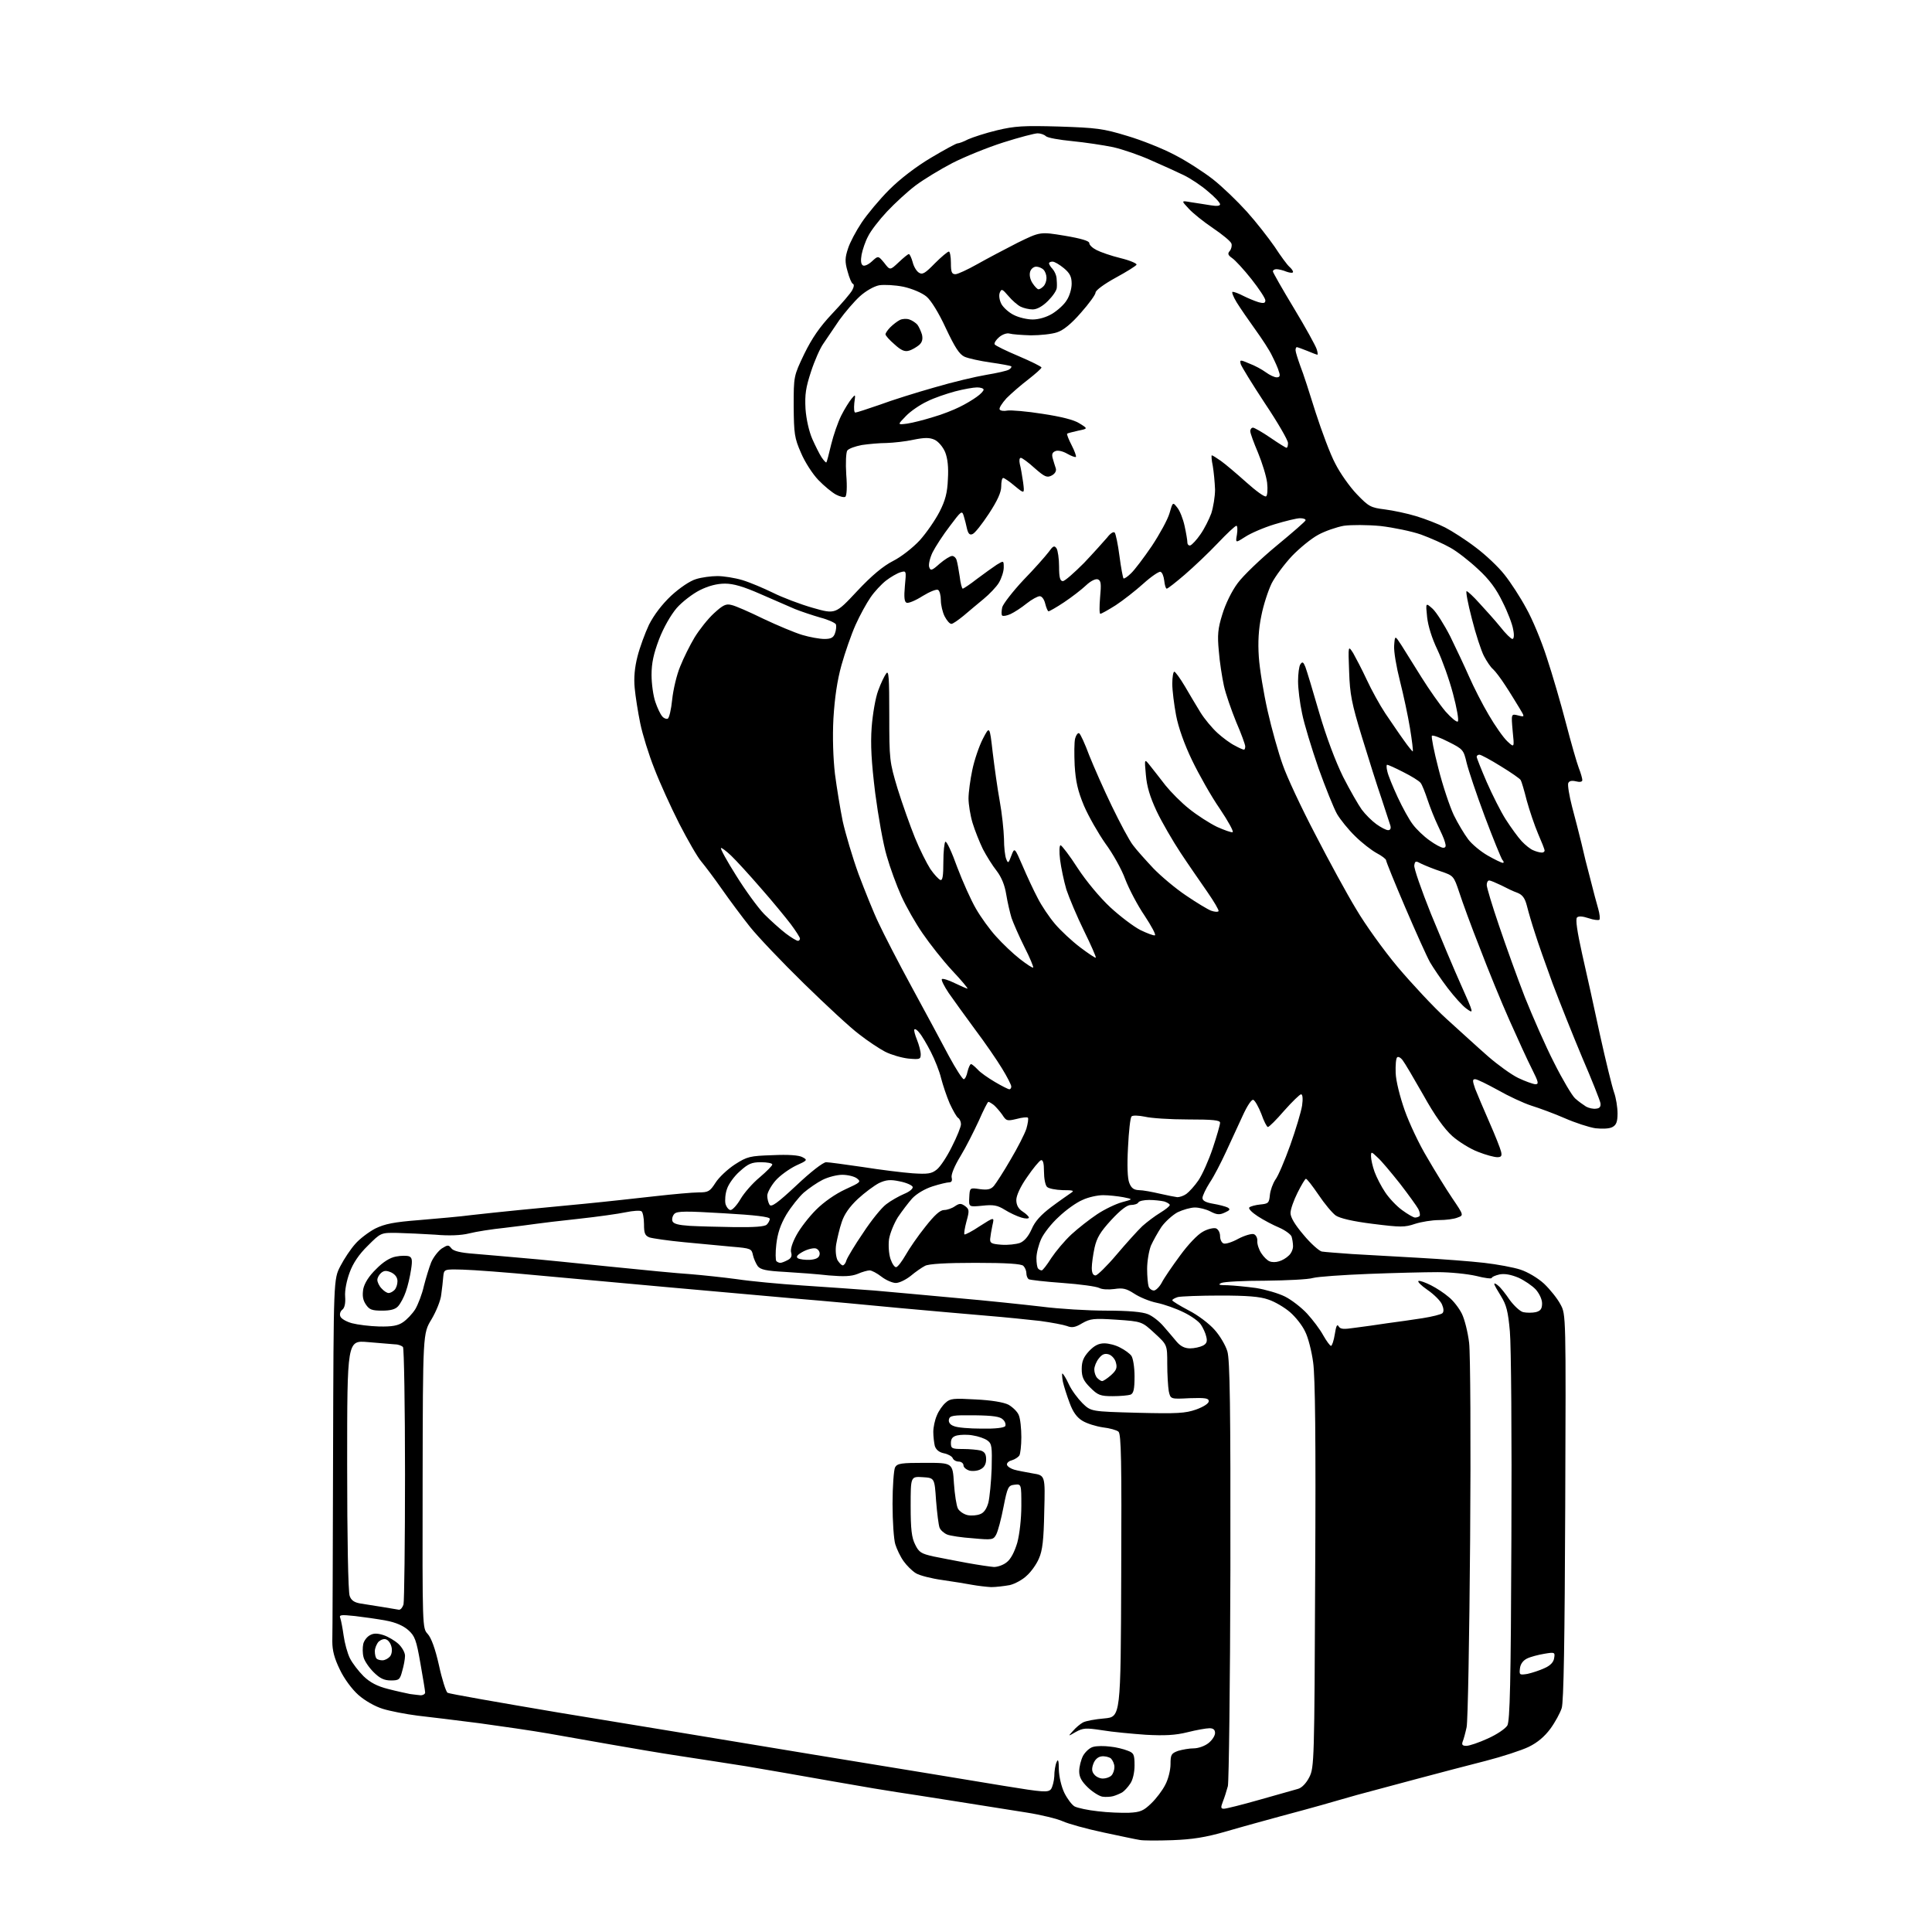 <?xml version="1.0" encoding="UTF-8" standalone="no"?>
<svg 
  version="1.1" 
  xmlns="http://www.w3.org/2000/svg" 
  xmlns:xlink="http://www.w3.org/1999/xlink" 
  xmlns:svg="http://www.w3.org/2000/svg"
  xmlns:rdf="http://www.w3.org/1999/02/22-rdf-syntax-ns#"
  xmlns:cc="http://creativecommons.org/ns#"
  xmlns:dc="http://purl.org/dc/elements/1.1/"
  viewBox="0 0 768 768"
  width="768"
  height="768"
>
<style>svg {background-color: white; }</style>"
<path stroke="none" fill="black" fill-rule="evenodd" d="M466.0,731.5C460.2,731.7 454.4,731.7 453.0,731.4C451.6,731.2 445.1,729.8 438.5,728.4C431.9,727.0 424.7,725.0 422.5,724.0C420.3,723.0 413.8,721.4 408.0,720.5C402.2,719.6 389.2,717.5 379.0,715.9C368.8,714.3 358.7,712.7 356.5,712.4C354.3,712.1 342.8,710.2 331.0,708.1C319.2,706.0 303.6,703.3 296.5,702.1C289.4,701.0 277.4,699.1 270.0,698.0C262.6,696.9 250.4,694.8 243.0,693.5C235.6,692.2 224.3,690.2 218.0,689.1C211.7,688.0 199.3,686.2 190.5,685.0C181.7,683.9 170.7,682.5 166.0,682.0C161.3,681.4 155.1,680.2 152.2,679.3C149.2,678.4 145.1,676.1 142.5,673.8C139.9,671.5 136.8,667.3 135.1,663.7C132.9,659.2 132.1,656.1 132.1,652.5C132.2,649.8 132.3,616.2 132.4,578.0C132.6,508.5 132.6,508.5 135.3,503.3C136.8,500.4 139.4,496.5 141.2,494.5C142.9,492.5 146.5,489.8 149.1,488.4C153.0,486.5 156.5,485.8 166.7,485.0C173.7,484.4 183.1,483.6 187.5,483.0C191.9,482.5 200.4,481.6 206.5,481.0C212.6,480.4 224.2,479.3 232.5,478.5C240.8,477.7 253.3,476.3 260.5,475.5C267.6,474.7 275.4,474.0 277.7,474.0C281.6,474.0 282.2,473.6 284.4,470.2C285.7,468.1 289.2,464.8 292.1,462.9C297.1,459.7 298.1,459.5 307.1,459.2C313.3,458.9 317.6,459.2 319.0,460.0C321.1,461.1 321.0,461.3 316.3,463.4C313.7,464.7 310.0,467.3 308.2,469.4C306.5,471.4 305.0,474.1 305.0,475.3C305.0,476.5 305.4,478.1 305.9,478.9C306.6,480.0 309.0,478.3 316.6,471.2C322.2,465.9 327.2,462.0 328.4,462.0C329.5,462.0 336.0,462.9 342.9,463.9C349.8,465.0 358.7,466.1 362.7,466.4C368.8,466.8 370.3,466.6 372.4,464.9C373.8,463.8 376.5,459.7 378.4,455.8C380.4,451.9 382.0,447.9 382.0,446.9C382.0,445.9 381.5,444.8 380.9,444.4C380.3,444.1 378.8,441.4 377.5,438.6C376.3,435.8 374.8,431.3 374.1,428.6C373.5,426.0 371.6,421.2 370.0,418.1C368.4,415.0 366.4,411.6 365.5,410.6C364.7,409.5 363.8,408.9 363.5,409.2C363.2,409.5 363.7,411.3 364.5,413.3C365.3,415.3 366.0,417.9 366.0,419.1C366.0,421.1 365.6,421.2 361.1,420.8C358.4,420.5 354.3,419.3 351.9,418.1C349.6,416.9 344.9,413.8 341.6,411.2C338.2,408.7 328.4,399.6 319.6,391.0C310.9,382.5 301.2,372.3 298.1,368.4C295.0,364.5 290.0,357.8 287.0,353.5C284.0,349.2 280.3,344.3 278.8,342.5C277.3,340.8 273.4,334.0 270.0,327.4C266.7,320.9 262.2,311.0 260.1,305.5C257.9,300.0 255.4,291.9 254.5,287.5C253.6,283.1 252.6,276.8 252.3,273.5C251.9,269.5 252.3,265.3 253.4,261.0C254.3,257.4 256.4,251.7 258.0,248.3C260.0,244.4 263.1,240.3 266.8,236.8C270.3,233.6 274.3,230.9 276.7,230.2C278.9,229.5 282.7,229.0 285.2,229.0C287.6,229.0 292.1,229.7 295.1,230.6C298.1,231.5 303.5,233.8 307.2,235.6C311.0,237.5 318.1,240.2 323.0,241.6C332.1,244.2 332.1,244.2 340.7,235.0C346.6,228.7 351.1,225.0 355.0,223.0C358.2,221.4 362.8,217.8 365.6,214.8C368.3,211.8 371.8,206.7 373.5,203.4C375.8,198.9 376.6,195.8 376.8,190.5C377.1,185.7 376.7,182.2 375.7,179.7C374.8,177.6 373.0,175.5 371.5,174.8C369.5,173.9 367.6,173.9 363.1,174.8C360.0,175.5 355.2,176.0 352.4,176.1C349.7,176.1 345.3,176.5 342.6,176.9C340.0,177.4 337.4,178.3 336.8,179.1C336.3,179.9 336.1,184.1 336.4,188.7C336.8,193.6 336.6,197.1 336.0,197.5C335.5,197.8 333.8,197.4 332.3,196.6C330.8,195.8 327.6,193.2 325.3,190.8C323.0,188.4 319.9,183.6 318.4,180.0C315.8,174.1 315.6,172.4 315.5,161.5C315.5,149.5 315.5,149.5 319.7,140.7C322.8,134.4 325.8,130.0 330.8,124.7C334.6,120.7 338.2,116.5 338.8,115.3C339.5,114.0 339.6,113.0 339.0,112.8C338.5,112.6 337.6,110.4 336.9,107.8C335.8,104.0 335.9,102.4 337.1,98.8C337.8,96.5 340.3,91.8 342.5,88.5C344.7,85.2 349.6,79.3 353.5,75.4C357.8,71.1 364.2,66.2 370.1,62.7C375.3,59.6 380.1,57.0 380.6,57.0C381.2,57.0 383.1,56.3 384.8,55.4C386.6,54.6 391.7,52.9 396.3,51.8C403.4,50.1 406.8,49.9 421.0,50.3C435.9,50.8 438.5,51.1 448.0,54.0C453.8,55.7 462.3,59.1 467.0,61.6C471.7,64.0 478.5,68.4 482.2,71.3C485.9,74.2 491.9,80.0 495.6,84.1C499.3,88.2 504.2,94.5 506.7,98.1C509.1,101.8 511.7,105.3 512.5,106.0C513.3,106.7 514.0,107.6 514.0,108.1C514.0,108.6 512.8,108.5 511.4,108.0C510.0,107.4 508.2,107.0 507.4,107.0C506.6,107.0 506.0,107.4 506.0,107.9C506.0,108.3 509.8,115.0 514.4,122.6C519.0,130.2 523.0,137.5 523.4,138.8C523.8,140.0 523.9,141.0 523.7,141.0C523.4,141.0 521.6,140.3 519.7,139.5C517.7,138.7 515.8,138.0 515.5,138.0C515.2,138.0 515.0,138.6 515.0,139.2C515.0,139.9 515.9,142.7 516.9,145.5C518.0,148.2 520.7,156.6 523.0,164.0C525.4,171.4 528.8,180.6 530.8,184.3C532.7,188.1 536.6,193.6 539.4,196.5C544.1,201.4 544.9,201.8 550.5,202.5C553.7,202.9 559.4,204.1 563.0,205.2C566.6,206.3 571.8,208.3 574.5,209.7C577.2,211.1 582.7,214.6 586.6,217.6C590.5,220.5 595.7,225.4 598.1,228.5C600.5,231.5 604.4,237.5 606.7,241.8C609.1,246.0 612.8,254.9 614.9,261.5C617.1,268.1 620.5,279.8 622.5,287.5C624.5,295.2 626.8,303.2 627.6,305.3C628.4,307.3 629.0,309.5 629.0,310.1C629.0,310.8 628.0,311.0 626.5,310.6C624.8,310.2 623.8,310.4 623.4,311.3C623.1,312.1 623.8,316.3 624.9,320.6C626.1,325.0 627.7,331.4 628.6,335.0C629.4,338.6 631.0,345.1 632.2,349.5C633.3,353.9 634.7,359.2 635.3,361.2C635.9,363.3 636.1,365.2 635.8,365.6C635.4,365.9 633.5,365.7 631.5,365.0C629.1,364.2 627.5,364.1 626.9,364.7C626.2,365.4 627.0,370.5 628.9,379.1C630.6,386.5 633.8,401.0 636.0,411.3C638.3,421.7 640.8,431.9 641.6,434.2C642.4,436.4 643.0,440.2 643.0,442.6C643.0,445.9 642.5,447.2 641.0,448.0C639.8,448.7 637.0,448.8 634.2,448.5C631.6,448.1 626.1,446.3 622.0,444.5C617.9,442.7 611.9,440.5 608.7,439.5C605.6,438.5 599.6,435.7 595.4,433.3C591.2,431.0 587.2,429.0 586.4,429.0C585.3,429.0 585.3,429.6 586.4,432.8C587.2,434.8 589.7,440.8 592.0,446.0C594.3,451.2 596.4,456.5 596.7,457.8C597.1,459.5 596.8,460.0 595.2,460.0C594.0,460.0 590.6,459.1 587.6,457.9C584.6,456.8 579.9,453.9 577.3,451.6C574.1,448.7 570.3,443.4 565.8,435.3C562.1,428.8 558.4,422.5 557.6,421.5C556.8,420.4 555.8,419.9 555.4,420.3C554.9,420.7 554.7,423.5 554.8,426.5C554.9,429.7 556.5,436.0 558.4,441.4C560.2,446.5 564.2,455.0 567.3,460.1C570.3,465.3 574.8,472.6 577.3,476.3C581.9,483.1 581.9,483.1 579.4,484.0C578.0,484.6 574.7,485.0 572.0,485.0C569.3,485.0 565.0,485.7 562.5,486.5C558.4,487.9 556.8,487.9 545.7,486.5C537.6,485.5 532.7,484.3 531.0,483.2C529.6,482.2 526.5,478.5 524.1,474.9C521.7,471.4 519.5,468.5 519.1,468.6C518.8,468.6 517.3,471.1 515.8,474.1C514.3,477.1 513.0,480.7 513.0,482.2C513.0,483.9 514.7,486.8 518.2,490.9C521.0,494.3 524.3,497.2 525.4,497.5C526.6,497.7 532.0,498.1 537.5,498.5C543.0,498.8 554.9,499.5 564.0,500.0C573.1,500.5 584.8,501.4 590.0,502.0C595.2,502.6 601.7,503.8 604.4,504.7C607.2,505.6 611.3,508.0 613.8,510.3C616.2,512.6 619.1,516.2 620.3,518.5C622.5,522.5 622.5,522.5 622.2,599.0C622.0,651.8 621.6,676.6 620.8,679.0C620.2,680.9 618.2,684.6 616.3,687.2C614.0,690.3 611.2,692.7 607.7,694.4C604.8,695.8 597.1,698.3 590.5,700.0C583.9,701.7 571.5,704.9 563.0,707.2C554.5,709.5 543.9,712.3 539.5,713.5C535.1,714.8 528.8,716.5 525.5,717.5C522.2,718.4 514.8,720.5 509.0,722.0C503.2,723.6 493.6,726.2 487.5,728.0C479.2,730.4 474.0,731.2 466.0,731.5zM448.8,720.6C453.3,720.4 454.6,719.8 457.6,716.9C459.6,715.0 462.1,711.7 463.2,709.5C464.4,707.3 465.3,703.6 465.3,701.3C465.3,697.5 465.6,697.0 468.3,696.0C470.0,695.5 472.7,695.0 474.5,695.0C476.3,695.0 478.9,694.1 480.4,692.9C481.8,691.8 483.0,690.0 483.0,688.9C483.0,687.6 482.3,687.0 480.8,687.0C479.5,687.0 475.6,687.7 472.0,688.6C467.2,689.8 462.9,690.0 455.5,689.6C450.0,689.2 442.2,688.5 438.1,687.8C431.6,686.8 430.5,686.9 427.6,688.5C424.5,690.3 424.5,690.3 426.5,688.1C427.6,686.8 429.4,685.3 430.5,684.7C431.6,684.1 435.4,683.4 439.0,683.1C445.5,682.5 445.5,682.5 445.7,626.3C445.9,580.9 445.7,570.0 444.6,569.1C443.9,568.5 441.1,567.7 438.4,567.4C435.7,567.0 432.1,565.9 430.3,564.8C428.1,563.5 426.5,561.3 425.2,557.7C424.1,554.8 422.9,551.0 422.5,549.2C422.2,547.5 422.1,546.0 422.3,546.0C422.6,546.0 423.8,547.9 424.9,550.3C426.0,552.7 428.5,556.0 430.3,557.8C433.7,561.1 433.7,561.1 452.1,561.6C468.1,562.0 471.2,561.8 475.5,560.3C478.5,559.2 480.5,557.9 480.5,557.0C480.5,555.8 479.1,555.6 472.9,555.8C465.3,556.2 465.3,556.2 464.6,553.0C464.3,551.2 464.0,546.3 464.0,542.2C464.0,534.6 464.0,534.6 459.0,530.0C453.9,525.3 453.9,525.3 443.8,524.6C434.7,524.0 433.4,524.2 430.2,526.0C427.4,527.7 426.1,527.9 424.1,527.1C422.7,526.6 417.9,525.7 413.5,525.1C409.1,524.6 399.4,523.6 392.0,523.0C384.6,522.4 369.3,521.0 358.0,520.0C346.7,518.9 327.4,517.1 315.0,516.1C302.6,515.0 279.9,513.0 264.5,511.6C249.1,510.2 226.4,508.1 214.0,507.0C201.6,505.8 188.1,504.8 184.0,504.7C176.5,504.5 176.5,504.5 176.2,507.5C176.1,509.1 175.7,512.4 175.4,514.6C175.2,516.9 173.4,521.3 171.5,524.5C168.1,530.1 168.1,530.1 168.0,588.7C167.9,647.2 167.9,647.2 170.0,649.5C171.4,651.0 173.0,655.3 174.5,662.0C175.7,667.6 177.3,672.5 177.9,672.9C178.5,673.3 198.5,676.8 222.2,680.8C246.0,684.7 291.6,692.2 323.5,697.5C355.4,702.7 389.4,708.3 399.0,709.9C414.9,712.5 416.6,712.6 417.8,711.2C418.4,710.3 419.0,708.0 419.1,706.1C419.1,704.1 419.5,701.6 420.0,700.5C420.6,699.0 420.9,699.8 420.9,703.4C421.0,706.3 421.9,710.2 423.1,712.7C424.3,715.1 426.1,717.5 427.2,718.1C428.4,718.7 432.5,719.6 436.4,720.0C440.3,720.5 445.9,720.7 448.8,720.6zM486.5,719.0C487.4,719.0 493.8,717.4 500.8,715.4C507.8,713.4 514.6,711.5 516.0,711.1C517.5,710.7 519.3,708.8 520.5,706.4C522.4,702.6 522.5,700.2 522.8,626.1C523.1,572.0 522.8,547.3 522.0,541.6C521.4,537.1 520.0,531.6 518.8,529.3C517.7,526.9 515.0,523.5 512.8,521.6C510.6,519.7 506.7,517.4 504.2,516.6C500.9,515.4 495.7,515.0 485.1,515.0C477.1,515.0 469.5,515.3 468.2,515.6C467.0,516.0 466.0,516.5 466.0,516.9C466.0,517.2 468.9,519.0 472.5,520.9C476.1,522.7 480.7,526.2 482.8,528.6C484.9,530.9 487.2,534.8 487.9,537.2C488.9,540.5 489.2,559.3 489.1,624.0C489.0,669.4 488.5,708.1 488.1,710.0C487.6,711.9 486.7,714.7 486.1,716.2C485.2,718.5 485.3,719.0 486.5,719.0zM442.5,714.0C441.4,714.3 439.5,714.4 438.2,714.2C437.0,714.0 434.4,712.4 432.5,710.6C429.9,708.1 429.0,706.4 429.0,704.1C429.0,702.3 429.7,699.6 430.5,698.0C431.4,696.4 433.2,694.7 434.6,694.4C436.0,694.0 439.0,694.0 441.3,694.3C443.6,694.5 446.7,695.3 448.2,695.9C450.7,696.8 451.0,697.4 451.0,701.8C451.0,704.6 450.3,707.6 449.3,709.0C448.4,710.4 446.9,712.0 446.1,712.5C445.2,713.0 443.6,713.7 442.5,714.0zM438.4,707.0C439.6,707.0 441.1,706.5 441.8,705.8C442.5,705.1 443.0,703.6 443.0,702.4C443.0,701.2 442.3,699.7 441.6,699.0C440.8,698.4 439.1,698.0 437.8,698.2C436.4,698.4 435.2,699.5 434.6,701.2C433.9,703.1 434.0,704.3 435.0,705.4C435.7,706.3 437.2,707.0 438.4,707.0zM582.9,694.0C584.1,694.0 587.9,692.7 591.4,691.1C595.0,689.5 598.4,687.2 599.2,685.9C600.2,684.0 600.6,669.4 600.8,611.3C601.0,571.5 600.7,534.6 600.2,529.3C599.5,521.3 598.8,518.7 596.7,515.3C595.2,512.9 594.0,510.8 594.0,510.4C594.0,510.0 594.7,510.3 595.6,511.1C596.5,511.8 598.5,514.3 600.1,516.7C601.8,519.0 604.2,521.3 605.5,521.6C606.9,521.9 609.1,521.9 610.5,521.6C612.4,521.1 613.0,520.3 613.0,518.1C613.0,516.5 611.9,514.2 610.5,512.6C609.1,511.1 606.0,509.0 603.6,507.9C600.7,506.7 598.2,506.2 596.1,506.6C594.4,507.0 593.0,507.6 593.0,508.0C593.0,508.4 590.2,508.1 586.8,507.2C583.3,506.4 576.5,505.7 571.5,505.7C566.5,505.7 554.2,506.0 544.0,506.4C533.8,506.8 523.9,507.5 522.0,508.0C520.1,508.6 511.5,509.0 503.0,509.1C494.5,509.1 486.6,509.5 485.5,510.0C484.0,510.7 484.6,510.9 488.0,510.9C490.5,511.0 495.6,511.5 499.3,512.0C503.0,512.6 508.2,514.1 510.8,515.4C513.4,516.7 517.4,519.8 519.6,522.2C521.8,524.6 524.7,528.4 526.0,530.8C527.3,533.1 528.7,535.0 529.1,535.0C529.5,535.0 530.2,532.9 530.6,530.4C531.1,527.2 531.5,526.2 532.1,527.2C532.8,528.4 534.0,528.5 538.7,527.8C541.9,527.4 547.6,526.6 551.5,526.0C555.4,525.5 561.6,524.6 565.5,524.0C569.3,523.4 572.9,522.5 573.4,522.0C574.0,521.4 573.9,520.1 573.2,518.5C572.6,517.1 570.0,514.5 567.5,512.8C564.9,511.0 563.3,509.4 563.9,509.2C564.4,509.0 566.6,509.8 568.8,510.9C571.0,512.0 574.2,514.1 575.9,515.6C577.7,517.0 580.0,520.0 581.1,522.2C582.2,524.4 583.5,529.6 584.0,533.8C584.5,538.0 584.7,573.2 584.4,612.0C584.1,650.8 583.5,684.4 583.0,686.6C582.5,688.9 581.8,691.5 581.4,692.4C581.0,693.6 581.4,694.0 582.9,694.0zM167.2,673.9C168.2,673.9 169.0,673.4 169.0,672.8C169.0,672.1 168.1,666.8 167.1,661.1C165.5,651.9 164.9,650.3 162.3,648.0C160.4,646.3 157.3,644.9 153.4,644.2C150.2,643.6 144.6,642.8 141.1,642.4C135.4,641.8 134.7,641.9 135.3,643.3C135.6,644.2 136.2,647.3 136.6,650.2C137.0,653.1 138.1,657.2 139.1,659.2C140.1,661.2 142.6,664.4 144.5,666.3C147.1,668.8 149.9,670.3 154.3,671.4C157.7,672.3 161.6,673.1 163.0,673.4C164.4,673.6 166.3,673.8 167.2,673.9zM155.4,668.0C152.7,668.0 151.0,667.2 148.5,664.7C146.6,662.8 144.8,660.1 144.5,658.7C144.1,657.2 144.1,654.9 144.4,653.5C144.7,652.2 145.9,650.6 147.1,650.0C148.5,649.2 150.0,649.2 152.5,650.0C154.3,650.6 157.0,652.2 158.4,653.5C159.8,654.8 161.0,656.9 161.0,658.2C161.0,659.5 160.5,662.2 159.9,664.2C159.0,667.7 158.6,668.0 155.4,668.0zM607.2,665.4C609.0,665.0 612.1,664.0 614.0,663.1C616.3,662.1 617.6,660.7 617.8,659.1C618.2,656.8 618.0,656.7 613.9,657.4C611.5,657.8 608.4,658.6 607.0,659.3C605.4,660.1 604.4,661.5 604.2,663.2C603.9,665.8 604.0,665.9 607.2,665.4zM152.0,660.0C153.0,660.0 154.3,659.3 155.0,658.5C155.7,657.7 156.0,656.0 155.6,654.6C155.3,653.3 154.4,652.0 153.5,651.7C152.7,651.3 151.4,651.8 150.5,652.6C149.7,653.5 149.0,655.2 149.0,656.4C149.0,657.6 149.3,659.0 149.7,659.3C150.0,659.7 151.1,660.0 152.0,660.0zM158.6,639.9C159.3,639.9 160.0,639.0 160.4,637.8C160.7,636.5 161.0,613.2 161.0,586.0C161.0,558.8 160.6,536.0 160.2,535.5C159.8,535.0 158.4,534.4 157.0,534.4C155.6,534.3 150.8,533.9 146.2,533.5C138.0,532.8 138.0,532.8 138.0,582.3C138.0,611.4 138.4,632.9 139.0,634.4C139.6,636.2 140.9,637.0 143.2,637.4C145.0,637.7 149.0,638.3 152.0,638.8C155.0,639.3 158.0,639.8 158.6,639.9zM394.0,630.9C392.1,630.8 388.7,630.4 386.5,630.0C384.3,629.6 379.0,628.7 374.7,628.1C370.3,627.5 365.6,626.3 364.1,625.4C362.6,624.5 360.4,622.3 359.2,620.6C357.9,618.8 356.5,615.8 355.9,613.9C355.3,612.0 354.8,604.8 354.8,597.8C354.8,590.9 355.3,584.3 355.8,583.3C356.7,581.7 358.3,581.5 367.8,581.5C378.7,581.5 378.7,581.5 379.2,589.6C379.5,594.0 380.2,598.6 380.8,599.7C381.4,600.8 383.2,602.0 384.7,602.3C386.2,602.6 388.4,602.4 389.6,601.9C391.1,601.4 392.2,599.8 392.9,597.3C393.4,595.2 394.0,589.1 394.2,583.8C394.4,575.1 394.3,573.9 392.5,572.6C391.4,571.8 388.8,570.9 386.7,570.6C384.7,570.2 381.8,570.3 380.5,570.6C378.7,571.0 378.0,571.9 378.0,573.6C378.0,575.8 378.4,576.0 382.8,576.0C385.4,576.0 388.5,576.3 389.8,576.6C391.4,577.1 392.0,578.0 392.0,580.1C392.0,581.9 391.3,583.3 389.9,584.0C388.8,584.7 386.7,584.9 385.4,584.6C384.1,584.2 383.0,583.3 383.0,582.5C383.0,581.7 382.1,581.0 381.1,581.0C380.1,581.0 379.0,580.4 378.7,579.6C378.4,578.9 376.8,578.0 375.2,577.7C373.3,577.3 372.1,576.3 371.6,574.8C371.3,573.5 371.0,571.0 371.0,569.2C371.0,567.4 371.6,564.5 372.4,562.7C373.1,560.9 374.7,558.6 375.9,557.6C377.7,555.9 379.1,555.8 387.8,556.3C394.1,556.6 398.9,557.4 400.9,558.4C402.6,559.4 404.5,561.2 405.0,562.6C405.6,564.0 406.0,567.9 406.0,571.3C406.0,574.7 405.6,578.0 405.2,578.6C404.8,579.2 403.5,580.1 402.2,580.5C400.9,580.8 400.1,581.7 400.3,582.3C400.5,583.0 401.8,583.8 403.1,584.2C404.4,584.6 407.8,585.2 410.5,585.7C415.5,586.5 415.5,586.5 415.1,601.0C414.9,612.1 414.4,616.4 413.0,619.5C412.1,621.7 409.9,624.8 408.2,626.3C406.6,627.9 403.5,629.6 401.4,630.1C399.2,630.5 395.9,630.9 394.0,630.9zM395.1,622.9C396.6,622.9 398.9,622.1 400.2,621.0C401.8,619.8 403.3,616.9 404.4,613.2C405.3,609.8 406.0,603.7 406.0,598.6C406.0,589.9 406.0,589.9 403.3,590.2C400.8,590.5 400.5,591.0 398.9,599.1C398.0,603.8 396.7,608.7 396.0,610.0C394.9,612.1 394.4,612.2 386.8,611.5C382.3,611.2 377.7,610.5 376.5,610.0C375.3,609.5 373.9,608.3 373.5,607.3C373.1,606.3 372.5,601.5 372.1,596.5C371.5,587.5 371.5,587.5 366.8,587.2C362.0,586.9 362.0,586.9 362.0,598.7C362.0,607.9 362.4,611.3 363.8,614.0C365.3,617.1 366.2,617.6 371.0,618.7C374.0,619.3 380.1,620.5 384.5,621.3C388.9,622.1 393.7,622.8 395.1,622.9zM390.2,567.9C395.5,568.0 399.1,567.6 399.6,566.9C399.9,566.3 399.6,565.1 398.7,564.3C397.6,563.1 394.7,562.7 387.4,562.6C378.8,562.5 377.5,562.7 377.2,564.3C377.0,565.4 377.7,566.4 379.2,566.9C380.5,567.5 385.4,567.9 390.2,567.9zM442.3,555.0C437.4,555.0 436.4,554.6 433.4,551.6C430.7,548.9 430.0,547.4 430.0,544.2C430.0,541.2 430.7,539.5 432.9,537.1C435.0,534.9 436.7,534.0 439.0,534.0C440.7,534.0 443.5,534.7 445.3,535.7C447.1,536.6 449.0,538.0 449.7,538.9C450.4,539.8 451.0,543.5 451.0,547.1C451.0,552.3 450.6,553.9 449.4,554.4C448.5,554.7 445.4,555.0 442.3,555.0zM438.1,549.0C438.6,549.0 440.1,548.0 441.6,546.7C443.7,544.8 444.2,543.8 443.6,541.7C443.3,540.3 442.0,538.8 440.8,538.4C439.2,537.9 438.1,538.3 436.8,540.0C435.8,541.2 435.0,543.2 435.0,544.4C435.0,545.6 435.5,547.1 436.2,547.8C436.9,548.5 437.7,549.0 438.1,549.0zM473.1,536.0C474.7,536.0 477.0,535.5 478.2,534.9C479.7,534.1 480.0,533.2 479.5,531.3C479.2,529.9 478.2,527.8 477.4,526.6C476.6,525.3 473.5,523.1 470.6,521.7C467.6,520.2 462.8,518.5 459.9,517.9C456.9,517.3 452.9,515.6 450.8,514.2C447.7,512.2 446.3,511.9 443.0,512.4C440.7,512.7 438.1,512.6 437.0,512.0C435.9,511.4 429.4,510.5 422.5,510.0C415.5,509.5 409.4,508.8 408.9,508.5C408.4,508.1 408.0,507.1 408.0,506.1C408.0,505.2 407.5,503.9 406.8,503.2C406.0,502.4 400.3,502.0 387.7,502.0C376.2,502.0 369.1,502.4 367.7,503.2C366.5,503.8 363.9,505.6 362.0,507.2C360.1,508.7 357.5,510.0 356.1,510.0C354.8,510.0 352.2,508.9 350.4,507.5C348.6,506.1 346.5,505.0 345.7,505.0C344.9,505.0 342.7,505.6 340.9,506.4C338.4,507.4 335.4,507.5 329.5,507.0C325.1,506.5 317.2,505.9 312.0,505.6C304.5,505.2 302.3,504.7 301.2,503.3C300.5,502.3 299.6,500.3 299.3,498.9C298.8,496.4 298.4,496.2 291.1,495.6C286.9,495.2 278.3,494.4 272.0,493.8C265.7,493.2 259.5,492.3 258.2,491.9C256.4,491.2 256.0,490.3 256.0,486.6C256.0,484.1 255.5,481.8 255.0,481.5C254.4,481.1 251.6,481.3 248.7,481.9C245.9,482.5 237.4,483.7 230.0,484.5C222.6,485.3 214.9,486.2 213.0,486.5C211.1,486.8 205.4,487.5 200.5,488.1C195.6,488.6 189.2,489.6 186.5,490.3C183.3,491.1 178.4,491.3 173.0,490.8C168.3,490.5 161.6,490.2 158.0,490.1C151.4,490.0 151.4,490.0 146.2,495.2C142.7,498.6 140.3,502.2 139.0,505.8C137.8,509.0 137.0,513.0 137.2,515.4C137.4,518.0 137.0,519.9 136.1,520.6C135.3,521.2 134.9,522.4 135.3,523.3C135.6,524.2 137.7,525.4 139.9,526.0C142.2,526.6 147.0,527.2 150.7,527.3C155.8,527.4 158.2,527.0 160.2,525.6C161.7,524.6 163.9,522.3 165.1,520.4C166.2,518.5 167.8,514.4 168.5,511.2C169.3,508.1 170.6,503.8 171.4,501.8C172.3,499.7 174.2,497.3 175.6,496.3C178.0,494.8 178.3,494.8 179.4,496.2C180.2,497.3 183.0,498.0 188.5,498.4C192.9,498.8 201.7,499.5 208.0,500.1C214.3,500.6 229.8,502.2 242.5,503.5C255.2,504.8 269.6,506.2 274.5,506.5C279.4,506.9 287.8,507.8 293.0,508.5C298.2,509.3 309.9,510.4 319.0,511.0C328.1,511.6 340.9,512.5 347.5,513.0C354.1,513.6 368.9,514.9 380.5,516.0C392.1,517.0 407.1,518.6 414.0,519.4C420.9,520.3 432.5,521.0 439.8,521.0C448.6,521.0 454.1,521.5 456.3,522.4C458.1,523.1 460.9,525.3 462.5,527.2C464.2,529.1 466.5,531.9 467.7,533.3C469.3,535.2 471.0,536.0 473.1,536.0zM151.9,521.0C147.8,521.0 146.8,520.6 145.4,518.5C144.2,516.7 144.0,515.0 144.4,512.4C144.9,510.1 146.6,507.3 149.5,504.5C152.3,501.6 155.1,499.9 157.4,499.5C159.4,499.1 161.7,499.1 162.6,499.4C163.8,499.9 164.0,500.9 163.4,504.7C163.0,507.4 162.1,511.3 161.3,513.5C160.6,515.6 159.2,518.2 158.3,519.2C157.2,520.5 155.2,521.0 151.9,521.0zM154.5,514.0C155.1,514.0 156.1,513.5 156.8,512.8C157.5,512.1 158.0,510.6 158.0,509.3C158.0,507.8 157.1,506.6 155.5,505.8C153.6,505.0 152.7,505.0 151.5,506.0C150.7,506.7 150.0,507.9 150.0,508.8C150.0,509.6 150.7,511.2 151.7,512.2C152.6,513.2 153.8,514.0 154.5,514.0zM458.7,513.0C459.4,513.0 460.9,511.6 461.8,509.9C462.7,508.1 466.0,503.3 469.1,499.1C472.3,494.7 476.1,490.7 478.2,489.6C480.1,488.5 482.5,488.0 483.4,488.3C484.3,488.7 485.0,490.0 485.0,491.4C485.0,492.7 485.6,494.0 486.4,494.3C487.2,494.6 489.8,493.8 492.3,492.4C494.8,491.1 497.6,490.3 498.4,490.6C499.3,490.9 499.9,492.2 499.8,493.3C499.7,494.5 500.4,496.7 501.4,498.2C502.3,499.6 503.8,501.1 504.7,501.4C505.6,501.8 507.2,501.8 508.4,501.4C509.6,501.1 511.3,500.1 512.2,499.2C513.2,498.4 514.0,496.7 514.0,495.4C514.0,494.2 513.7,492.4 513.4,491.5C513.0,490.6 510.8,489.0 508.5,488.0C506.1,487.0 502.3,485.0 500.0,483.5C497.7,482.0 496.2,480.5 496.6,480.0C497.1,479.5 499.1,479.0 501.0,478.8C504.2,478.5 504.5,478.2 504.8,475.0C505.0,473.1 506.0,470.4 507.0,468.9C508.1,467.5 510.7,461.3 512.9,455.2C515.1,449.0 517.2,442.0 517.6,439.5C518.0,436.7 517.8,435.0 517.2,435.0C516.7,435.0 513.7,437.9 510.5,441.5C507.4,445.1 504.5,448.0 504.0,448.0C503.6,448.0 502.4,445.7 501.4,442.8C500.3,440.0 498.9,437.5 498.2,437.2C497.5,437.0 495.8,439.5 493.9,443.7C492.2,447.4 489.2,453.9 487.3,458.0C485.4,462.1 482.6,467.6 480.9,470.1C479.3,472.6 478.0,475.4 478.0,476.2C478.0,477.3 479.3,478.0 482.2,478.5C484.6,478.9 487.2,479.6 488.0,480.0C489.2,480.7 488.9,481.1 486.9,482.0C484.8,483.0 483.7,482.9 481.2,481.6C479.5,480.7 476.7,480.0 475.0,480.0C473.3,480.0 470.2,480.9 468.1,481.9C466.1,483.0 463.2,485.6 461.7,487.7C460.3,489.8 458.4,493.2 457.5,495.2C456.7,497.3 456.0,501.4 456.0,504.4C456.0,507.4 456.3,510.5 456.6,511.4C456.9,512.3 457.9,513.0 458.7,513.0zM435.5,507.0C436.2,507.0 440.0,503.3 443.8,498.8C447.7,494.2 452.3,489.1 454.1,487.4C456.0,485.7 459.2,483.3 461.2,482.1C463.3,480.8 465.0,479.5 465.0,479.0C465.0,478.6 464.0,478.0 462.8,477.6C461.5,477.3 458.8,477.0 456.8,477.0C454.8,477.0 452.8,477.4 452.5,478.0C452.2,478.6 450.8,479.0 449.5,479.0C448.0,479.0 445.4,481.0 441.7,485.0C437.4,489.7 436.0,492.0 435.1,496.0C434.5,498.8 434.0,502.4 434.0,504.0C434.0,506.0 434.5,507.0 435.5,507.0zM414.1,505.0C414.5,505.0 416.2,502.8 417.9,500.1C419.7,497.4 423.2,493.2 425.9,490.7C428.5,488.3 433.1,484.7 436.1,482.7C439.1,480.7 443.5,478.6 446.0,477.9C450.5,476.7 450.5,476.7 446.5,475.9C444.3,475.5 440.7,475.1 438.5,475.1C436.3,475.1 432.6,475.9 430.3,477.0C427.9,478.0 423.7,481.0 420.9,483.7C418.0,486.3 414.9,490.3 413.9,492.5C412.9,494.7 412.0,498.1 412.0,500.1C412.0,502.1 412.3,504.0 412.7,504.3C413.0,504.7 413.7,505.0 414.1,505.0zM356.3,503.7C357.0,503.5 358.6,501.3 360.0,498.9C361.4,496.4 364.9,491.3 367.8,487.7C371.5,483.0 373.7,481.0 375.3,481.0C376.5,481.0 378.5,480.3 379.6,479.5C381.4,478.3 382.0,478.3 383.6,479.4C385.3,480.7 385.4,481.2 384.2,485.5C383.5,488.1 383.1,490.5 383.4,490.7C383.6,490.9 386.4,489.5 389.5,487.4C395.3,483.7 395.3,483.7 394.5,487.1C394.1,489.0 393.7,491.4 393.6,492.5C393.5,494.2 394.2,494.5 398.1,494.8C400.6,495.0 403.9,494.6 405.4,494.1C407.2,493.4 408.8,491.5 410.1,488.6C411.4,485.5 413.8,482.9 417.9,479.8C421.1,477.4 424.6,475.0 425.6,474.3C427.2,473.3 426.8,473.1 422.4,473.1C419.7,473.0 416.9,472.5 416.2,471.8C415.5,471.1 415.0,468.4 415.0,465.7C415.0,462.3 414.6,461.0 413.8,461.2C413.1,461.5 410.6,464.5 408.3,467.9C405.6,471.7 404.0,475.3 404.0,477.0C404.0,479.0 404.8,480.5 406.5,481.6C407.9,482.5 409.0,483.6 409.0,484.0C409.0,484.5 407.6,484.5 406.0,484.0C404.3,483.5 401.3,482.1 399.4,480.9C396.5,479.1 394.9,478.8 390.4,479.3C385.1,479.8 385.1,479.8 385.3,476.0C385.5,472.1 385.5,472.1 389.5,472.7C392.6,473.1 393.9,472.8 395.1,471.4C396.0,470.3 399.0,465.7 401.7,461.0C404.5,456.3 407.3,450.8 408.0,448.7C408.6,446.6 408.9,444.6 408.6,444.3C408.3,444.0 406.3,444.2 404.1,444.8C400.3,445.7 400.0,445.6 398.4,443.1C397.4,441.7 395.9,440.0 395.1,439.3C394.2,438.6 393.2,438.0 392.9,438.0C392.6,438.0 390.9,441.4 389.1,445.5C387.2,449.6 384.0,456.0 381.8,459.6C379.4,463.5 378.0,467.0 378.3,468.1C378.6,469.3 378.3,470.0 377.3,470.0C376.5,470.0 373.5,470.7 370.7,471.6C367.6,472.6 364.4,474.5 362.6,476.4C361.1,478.1 358.5,481.5 356.9,483.9C355.4,486.3 353.8,490.2 353.4,492.6C353.1,495.0 353.3,498.4 354.0,500.5C354.7,502.5 355.7,503.9 356.3,503.7zM335.0,503.0C335.5,503.0 336.2,502.1 336.5,500.9C336.9,499.8 339.8,494.9 343.1,490.1C346.3,485.2 350.4,480.1 352.3,478.7C354.1,477.3 357.3,475.5 359.4,474.6C361.6,473.7 363.0,472.5 362.8,471.8C362.5,471.1 360.2,470.1 357.6,469.6C353.9,468.8 352.2,469.0 349.4,470.3C347.5,471.3 343.7,474.1 341.0,476.6C337.7,479.7 335.6,482.7 334.6,485.8C333.7,488.4 332.8,492.4 332.4,494.6C332.0,497.0 332.3,499.6 332.9,500.9C333.6,502.0 334.5,503.0 335.0,503.0zM310.2,502.0C310.7,502.0 312.0,501.5 313.1,500.9C314.5,500.2 314.9,499.3 314.5,497.9C314.1,496.8 314.9,494.1 316.6,491.0C318.1,488.2 321.6,483.7 324.4,480.9C327.5,477.8 332.1,474.6 336.0,472.8C342.1,470.0 342.4,469.8 340.6,468.4C339.5,467.6 336.9,467.0 334.8,467.0C332.7,467.0 329.2,467.9 327.0,469.0C324.8,470.1 321.5,472.4 319.5,474.1C317.6,475.8 314.5,479.7 312.6,482.8C310.2,486.9 309.1,490.3 308.6,494.6C308.2,497.9 308.3,500.9 308.6,501.3C309.0,501.7 309.7,502.0 310.2,502.0zM322.0,500.8C324.4,500.6 325.6,500.0 325.8,498.7C326.0,497.8 325.4,496.7 324.4,496.3C323.5,496.0 321.2,496.5 319.3,497.5C316.9,498.8 316.3,499.6 317.2,500.2C317.9,500.6 320.1,500.9 322.0,500.8zM292.0,487.8C299.9,487.9 304.0,487.6 304.8,486.8C305.5,486.1 306.0,485.1 306.0,484.5C306.0,483.7 300.1,483.0 287.8,482.3C272.8,481.4 269.2,481.4 268.1,482.5C267.4,483.2 267.0,484.5 267.3,485.4C267.7,486.5 269.7,487.0 274.2,487.3C277.7,487.5 285.7,487.7 292.0,487.8zM562.5,484.0C563.2,484.0 564.0,483.7 564.3,483.4C564.6,483.0 564.4,481.8 563.8,480.6C563.2,479.5 559.9,474.9 556.5,470.5C553.0,466.1 549.1,461.4 547.6,460.1C545.1,457.7 545.0,457.7 545.0,459.7C545.0,460.8 545.6,463.6 546.4,465.8C547.2,468.0 549.1,471.7 550.6,473.9C552.1,476.2 555.1,479.4 557.3,481.0C559.6,482.7 561.9,484.0 562.5,484.0zM290.4,481.0C291.2,481.0 293.0,479.0 294.4,476.6C295.8,474.2 299.2,470.3 302.0,468.0C304.7,465.7 307.0,463.4 307.0,462.9C307.0,462.4 305.0,462.0 302.5,462.0C298.8,462.0 297.4,462.6 294.1,465.6C291.9,467.5 289.6,470.7 289.0,472.6C288.3,474.5 288.1,477.2 288.4,478.6C288.8,479.9 289.7,481.0 290.4,481.0zM468.0,475.9C468.9,475.9 470.5,475.4 471.6,474.6C472.7,473.8 474.9,471.4 476.4,469.2C477.9,467.0 480.5,461.2 482.1,456.4C483.7,451.6 485.0,447.1 485.0,446.3C485.0,445.3 482.2,445.0 472.2,445.0C465.2,445.0 457.5,444.5 455.1,443.9C452.6,443.4 450.3,443.3 449.8,443.8C449.3,444.3 448.7,449.8 448.4,456.1C448.0,463.3 448.2,468.5 448.9,470.2C449.7,472.3 450.7,473.0 452.7,473.1C454.3,473.1 458.0,473.8 461.0,474.5C464.0,475.2 467.2,475.8 468.0,475.9zM634.5,440.7C635.9,440.6 636.4,439.9 636.2,438.5C636.0,437.4 632.8,429.3 629.0,420.5C625.3,411.7 620.0,398.4 617.2,391.0C614.5,383.6 611.3,374.6 610.2,371.0C609.0,367.4 607.6,362.6 607.0,360.2C606.2,357.0 605.2,355.7 603.2,354.9C601.7,354.4 598.8,353.0 596.7,351.9C594.6,350.9 592.5,350.0 592.0,350.0C591.4,350.0 591.0,350.8 591.0,351.8C591.0,352.8 593.2,360.1 595.9,368.0C598.6,376.0 603.2,388.8 606.2,396.5C609.3,404.2 614.4,415.9 617.8,422.5C621.1,429.1 624.9,435.5 626.1,436.6C627.4,437.8 629.4,439.2 630.5,439.9C631.6,440.5 633.4,440.9 634.5,440.7zM401.2,433.0C401.7,433.0 402.0,432.5 402.0,431.9C402.0,431.3 400.4,428.1 398.3,424.7C396.3,421.4 391.5,414.4 387.5,409.1C383.6,403.8 378.9,397.3 377.1,394.7C375.3,392.0 374.1,389.6 374.4,389.2C374.8,388.9 377.1,389.6 379.5,390.8C382.0,392.0 384.3,393.0 384.6,393.0C384.9,393.0 382.2,389.7 378.5,385.8C374.8,381.8 369.6,375.2 366.8,371.1C364.0,367.1 360.2,360.4 358.3,356.2C356.4,352.0 353.8,344.9 352.5,340.3C351.1,335.7 349.1,324.4 347.9,315.2C346.4,302.9 346.0,296.1 346.5,289.1C346.9,283.9 348.0,277.4 349.1,274.5C350.1,271.7 351.6,268.6 352.3,267.7C353.3,266.3 353.5,269.4 353.5,284.2C353.5,302.1 353.6,302.8 356.8,313.5C358.7,319.6 361.8,328.3 363.7,333.0C365.6,337.7 368.4,343.2 369.8,345.4C371.3,347.6 373.1,349.5 373.8,349.8C374.7,350.1 375.0,348.2 375.0,342.6C375.0,338.5 375.4,334.9 375.8,334.6C376.3,334.3 378.4,338.8 380.5,344.7C382.7,350.5 386.0,357.9 388.0,361.3C389.9,364.6 393.5,369.6 396.0,372.3C398.5,375.1 402.7,379.1 405.4,381.2C408.1,383.3 410.5,384.9 410.7,384.6C410.9,384.4 409.4,380.7 407.2,376.4C405.0,372.0 402.8,366.9 402.1,364.9C401.5,362.9 400.5,358.7 400.0,355.6C399.4,351.8 398.1,348.7 396.2,346.2C394.6,344.2 392.1,340.2 390.7,337.5C389.4,334.8 387.5,330.1 386.6,327.1C385.7,324.1 385.0,319.7 385.0,317.4C385.0,315.0 385.7,309.9 386.5,306.1C387.3,302.2 389.2,296.6 390.7,293.7C393.4,288.5 393.4,288.5 394.6,299.0C395.3,304.8 396.5,313.5 397.4,318.4C398.3,323.3 399.0,330.0 399.1,333.4C399.1,336.7 399.5,340.4 400.0,341.5C400.7,343.3 400.9,343.2 402.0,340.2C403.3,336.8 403.3,336.8 406.5,344.2C408.2,348.2 410.9,354.0 412.5,357.0C414.0,360.0 417.1,364.6 419.4,367.3C421.6,369.9 426.1,374.1 429.4,376.6C432.6,379.0 435.4,380.9 435.6,380.7C435.8,380.5 433.7,375.7 430.9,370.0C428.1,364.3 425.0,356.9 423.9,353.6C422.9,350.2 421.8,344.9 421.4,341.8C421.0,338.6 421.1,336.0 421.6,336.0C422.1,336.1 425.2,340.1 428.4,345.1C431.8,350.3 437.3,356.9 441.4,360.7C445.3,364.3 450.6,368.3 453.3,369.7C456.0,371.0 458.6,372.0 459.1,371.8C459.6,371.6 457.7,368.1 455.0,364.0C452.2,359.9 448.8,353.4 447.3,349.5C445.9,345.6 442.3,339.2 439.4,335.3C436.6,331.3 432.7,324.5 430.9,320.3C428.4,314.3 427.6,310.6 427.2,304.3C427.0,299.8 427.0,294.9 427.4,293.5C427.8,292.1 428.5,291.2 429.0,291.5C429.5,291.8 431.3,295.7 433.0,300.3C434.8,304.8 438.8,313.9 442.0,320.5C445.2,327.1 448.9,334.1 450.4,336.0C451.8,337.9 455.5,342.0 458.5,345.2C461.5,348.3 467.3,353.2 471.5,356.0C475.6,358.8 480.1,361.5 481.4,362.0C482.8,362.5 484.1,362.6 484.4,362.2C484.6,361.8 482.6,358.4 479.9,354.5C477.2,350.6 472.4,343.7 469.3,339.0C466.2,334.3 461.9,326.9 459.8,322.5C457.1,316.7 455.9,312.7 455.5,308.0C454.9,301.5 454.9,301.5 457.2,304.4C458.5,306.0 461.2,309.5 463.3,312.2C465.4,314.8 469.6,319.1 472.8,321.6C475.9,324.1 480.9,327.3 483.8,328.7C486.7,330.0 489.5,331.0 490.0,330.8C490.5,330.6 488.2,326.4 484.9,321.5C481.5,316.6 476.6,307.9 473.9,302.3C470.8,295.9 468.4,289.1 467.5,284.3C466.7,280.0 466.0,274.4 466.0,271.8C466.0,269.1 466.4,267.0 466.8,267.0C467.2,267.0 469.1,269.6 471.0,272.8C472.8,275.9 475.6,280.6 477.2,283.2C478.8,285.8 481.9,289.5 484.0,291.4C486.1,293.3 489.2,295.6 490.9,296.4C492.5,297.3 494.1,298.0 494.5,298.0C494.8,298.0 495.0,297.4 495.0,296.7C495.0,296.0 493.4,291.6 491.4,287.0C489.5,282.3 487.2,275.8 486.5,272.5C485.8,269.2 484.8,263.0 484.5,258.8C483.9,252.5 484.1,249.9 485.9,244.2C487.1,240.2 489.6,235.0 492.0,231.8C494.2,228.8 501.2,222.1 507.5,216.9C513.8,211.7 519.0,207.2 519.0,206.8C519.0,206.3 518.0,206.0 516.8,206.0C515.5,206.0 511.0,207.1 506.7,208.4C502.4,209.7 497.1,212.0 495.0,213.4C491.1,215.9 491.1,215.9 491.7,212.5C492.0,210.6 491.9,209.0 491.5,209.0C491.0,209.0 487.7,212.1 484.1,215.9C480.5,219.7 474.6,225.3 471.0,228.4C467.4,231.5 464.2,234.0 463.8,234.0C463.4,234.0 463.0,232.6 462.8,230.8C462.6,229.1 462.0,227.5 461.3,227.3C460.7,227.1 457.6,229.2 454.5,232.0C451.4,234.8 446.4,238.7 443.5,240.6C440.5,242.5 437.8,244.0 437.4,244.0C437.0,244.0 437.0,241.1 437.3,237.5C437.8,232.1 437.7,230.8 436.4,230.3C435.5,230.0 433.6,230.9 431.7,232.7C429.9,234.4 426.0,237.4 423.0,239.4C420.0,241.4 417.2,243.0 416.8,243.0C416.5,243.0 415.9,241.6 415.5,240.0C415.1,238.3 414.2,237.0 413.3,237.0C412.5,237.0 410.1,238.3 408.1,239.9C406.0,241.6 403.2,243.4 401.7,244.1C400.2,244.8 398.7,245.0 398.4,244.7C398.0,244.4 398.1,242.9 398.4,241.4C398.8,240.0 402.6,235.1 406.8,230.6C411.1,226.2 415.5,221.2 416.8,219.5C418.6,217.0 419.1,216.7 420.0,218.0C420.5,218.8 421.0,222.1 421.0,225.2C421.0,229.6 421.4,231.0 422.5,231.0C423.3,231.0 427.0,227.7 430.9,223.8C434.7,219.8 438.8,215.2 440.1,213.7C441.3,212.1 442.6,211.2 443.1,211.7C443.5,212.1 444.4,216.3 445.0,221.0C445.6,225.7 446.4,229.7 446.6,229.9C446.8,230.2 448.2,229.3 449.6,227.9C451.0,226.6 454.7,221.7 457.9,217.0C461.0,212.3 464.2,206.5 464.9,204.0C466.2,199.5 466.2,199.5 468.0,201.8C469.0,203.0 470.3,206.3 470.9,209.1C471.5,211.8 472.0,214.8 472.0,215.6C472.0,216.5 472.6,217.0 473.2,216.8C473.9,216.5 475.7,214.6 477.2,212.4C478.7,210.3 480.6,206.5 481.5,204.1C482.3,201.6 483.0,197.4 483.0,194.6C482.9,191.8 482.5,187.6 482.1,185.2C481.6,182.9 481.5,181.0 481.7,181.0C482.0,181.0 483.6,182.0 485.3,183.2C487.0,184.4 491.5,188.2 495.4,191.7C499.2,195.1 502.7,197.7 503.3,197.3C503.8,197.0 504.0,194.6 503.7,191.9C503.4,189.3 501.7,183.9 500.1,180.0C498.4,176.0 497.0,172.2 497.0,171.4C497.0,170.6 497.5,170.0 498.1,170.0C498.6,170.0 501.8,171.8 505.0,174.0C508.2,176.2 511.1,178.0 511.4,178.0C511.8,178.0 512.0,177.1 512.0,176.1C512.0,175.0 507.9,167.9 502.8,160.3C497.8,152.7 493.5,145.7 493.2,144.7C492.8,143.0 492.9,142.9 496.6,144.5C498.8,145.3 501.7,146.9 503.2,148.0C504.7,149.1 506.6,150.0 507.5,150.0C508.7,150.0 509.0,149.4 508.4,147.8C508.1,146.5 506.8,143.7 505.7,141.5C504.7,139.3 501.6,134.6 499.0,131.0C496.4,127.4 493.1,122.6 491.6,120.2C490.2,117.9 489.5,116.0 490.0,116.0C490.6,116.0 492.5,116.7 494.2,117.6C496.0,118.5 498.6,119.6 500.2,120.1C502.4,120.7 503.0,120.5 503.0,119.4C503.0,118.6 500.5,114.8 497.5,111.0C494.5,107.2 491.0,103.4 489.8,102.6C488.1,101.4 487.9,100.8 488.9,99.7C489.5,98.9 489.8,97.6 489.5,96.8C489.2,95.9 485.9,93.2 482.2,90.7C478.5,88.2 474.1,84.7 472.5,82.9C469.5,79.7 469.5,79.7 473.5,80.4C475.7,80.7 479.2,81.3 481.2,81.6C483.6,82.0 485.0,81.9 485.0,81.2C485.0,80.6 482.9,78.3 480.2,76.1C477.6,73.8 473.2,70.9 470.5,69.6C467.8,68.3 461.9,65.6 457.5,63.7C453.1,61.7 446.4,59.4 442.5,58.5C438.6,57.7 431.3,56.6 426.2,56.1C421.1,55.6 416.4,54.8 415.7,54.1C415.1,53.5 413.6,53.0 412.5,53.0C411.3,53.0 405.2,54.6 398.9,56.6C392.6,58.6 383.5,62.3 378.6,64.8C373.8,67.3 367.2,71.3 364.0,73.7C360.8,76.1 355.7,80.8 352.6,84.1C349.5,87.4 346.1,91.8 345.1,93.9C344.0,95.9 342.9,99.2 342.5,101.2C342.1,103.5 342.2,105.0 343.0,105.5C343.6,105.9 345.2,105.2 346.6,103.9C349.1,101.6 349.1,101.6 351.5,104.5C353.8,107.5 353.8,107.5 357.2,104.3C359.1,102.5 360.9,101.0 361.3,101.0C361.6,101.0 362.3,102.4 362.8,104.2C363.2,105.9 364.3,107.8 365.3,108.4C366.7,109.3 367.8,108.6 371.6,104.7C374.2,102.1 376.7,100.0 377.2,100.0C377.6,100.0 378.0,102.0 378.0,104.5C378.0,108.1 378.3,109.0 379.8,109.0C380.7,109.0 384.6,107.2 388.5,105.0C392.4,102.8 399.6,99.0 404.5,96.5C413.5,92.1 413.5,92.1 423.2,93.7C429.8,94.8 433.0,95.8 433.0,96.6C433.0,97.4 434.3,98.6 435.9,99.4C437.4,100.2 441.7,101.7 445.4,102.6C449.1,103.5 451.9,104.7 451.8,105.2C451.6,105.7 447.9,108.0 443.5,110.4C439.1,112.8 435.5,115.4 435.5,116.3C435.5,117.1 432.9,120.7 429.7,124.3C425.9,128.7 422.7,131.3 420.2,132.1C418.2,132.8 413.5,133.3 409.8,133.3C406.2,133.2 402.3,132.9 401.3,132.6C400.3,132.3 398.5,132.9 397.2,134.0C395.9,135.1 395.1,136.4 395.4,136.9C395.7,137.4 400.0,139.5 405.0,141.6C409.9,143.7 414.0,145.7 414.0,146.1C414.0,146.5 411.6,148.6 408.8,150.8C405.9,153.0 402.0,156.4 400.1,158.3C398.3,160.3 397.0,162.3 397.4,162.8C397.7,163.3 399.1,163.5 400.5,163.2C401.9,163.0 408.2,163.5 414.4,164.5C421.7,165.6 427.0,166.9 429.1,168.3C432.5,170.4 432.5,170.4 428.6,171.2C426.4,171.7 424.4,172.2 424.2,172.4C424.0,172.6 424.8,174.7 426.0,177.0C427.2,179.3 427.9,181.4 427.7,181.6C427.5,181.9 425.9,181.3 424.3,180.4C422.6,179.4 420.6,178.9 419.6,179.3C418.3,179.8 418.0,180.6 418.5,182.3C418.8,183.5 419.4,185.2 419.7,186.2C420.0,187.2 419.4,188.3 418.1,189.0C416.2,190.0 415.3,189.6 411.3,186.1C408.8,183.8 406.3,182.0 405.8,182.0C405.2,182.0 405.1,183.1 405.4,184.5C405.8,185.9 406.3,189.1 406.7,191.7C407.3,196.4 407.3,196.4 403.4,193.2C401.3,191.4 399.2,190.0 398.8,190.0C398.3,190.0 398.0,191.5 398.0,193.4C398.0,195.7 396.5,199.0 393.1,204.2C390.4,208.3 387.5,212.0 386.6,212.3C385.5,212.8 384.9,212.2 384.4,210.2C384.1,208.7 383.5,206.4 383.1,205.1C382.4,202.8 382.1,203.1 377.6,209.1C374.9,212.6 371.8,217.4 370.7,219.6C369.6,221.9 369.0,224.6 369.4,225.5C369.9,227.0 370.5,226.8 373.5,224.1C375.5,222.4 377.7,221.0 378.5,221.0C379.2,221.0 380.1,221.8 380.3,222.8C380.6,223.7 381.1,226.6 381.5,229.2C381.8,231.9 382.4,234.0 382.7,234.0C383.0,234.0 385.6,232.3 388.4,230.1C391.2,228.0 394.7,225.5 396.2,224.5C399.0,222.8 399.0,222.8 399.0,225.6C399.0,227.2 398.1,229.9 397.1,231.6C396.1,233.3 393.3,236.2 391.0,238.1C388.7,240.0 385.1,243.0 383.0,244.8C380.9,246.5 378.8,248.0 378.2,248.0C377.5,248.0 376.4,246.7 375.5,245.0C374.7,243.4 374.0,240.5 374.0,238.6C374.0,236.7 373.5,234.8 372.9,234.5C372.3,234.1 369.6,235.2 366.8,236.9C364.0,238.7 361.1,239.9 360.4,239.6C359.5,239.3 359.3,237.4 359.7,233.0C360.3,226.8 360.3,226.8 357.9,227.5C356.6,227.9 354.0,229.4 352.2,230.8C350.4,232.2 347.6,235.2 346.1,237.4C344.5,239.7 341.8,244.6 340.1,248.4C338.4,252.2 335.9,259.4 334.5,264.4C332.8,270.5 331.8,277.4 331.3,285.6C330.9,293.1 331.2,301.4 331.9,307.6C332.6,313.0 334.0,321.6 335.0,326.5C336.1,331.4 338.9,340.9 341.3,347.5C343.8,354.1 347.3,362.9 349.3,367.0C351.2,371.1 357.1,382.6 362.5,392.5C367.9,402.4 374.5,414.7 377.2,419.8C379.9,424.8 382.6,429.0 383.1,429.0C383.6,429.0 384.3,427.6 384.6,426.0C385.0,424.4 385.6,423.0 386.0,423.0C386.4,423.0 387.5,424.0 388.6,425.1C389.6,426.3 392.8,428.5 395.5,430.1C398.2,431.7 400.8,433.0 401.2,433.0zM610.3,431.0C611.8,431.0 611.6,430.2 609.0,425.0C607.3,421.7 603.3,412.9 600.0,405.5C596.7,398.1 591.4,385.1 588.2,376.7C584.9,368.4 581.3,358.5 580.1,354.8C577.9,348.2 577.8,348.1 572.8,346.4C570.0,345.5 566.6,344.1 565.1,343.4C562.7,342.1 562.5,342.2 562.2,344.0C562.0,345.1 565.0,353.7 568.8,363.2C572.7,372.7 578.1,385.6 580.9,391.8C585.9,403.0 585.9,403.1 583.0,401.0C581.4,399.9 578.1,396.2 575.5,392.8C572.9,389.4 569.8,384.8 568.5,382.6C567.2,380.3 562.8,370.5 558.6,360.7C554.4,350.9 551.0,342.5 551.0,342.0C551.0,341.5 549.3,340.2 547.2,339.1C545.2,338.0 541.3,335.0 538.7,332.4C536.0,329.8 532.8,325.8 531.5,323.6C530.2,321.3 526.9,313.1 524.1,305.3C521.4,297.5 518.4,287.7 517.6,283.6C516.7,279.5 516.0,273.7 516.0,270.8C516.0,267.9 516.4,264.8 516.9,264.1C517.7,262.9 518.1,263.1 518.9,265.1C519.4,266.4 521.9,274.6 524.4,283.3C527.3,293.2 530.9,302.7 533.9,308.8C536.6,314.1 540.0,320.0 541.3,321.8C542.7,323.7 545.3,326.3 547.1,327.6C548.9,328.9 551.0,330.0 551.8,330.0C552.7,330.0 553.0,329.3 552.7,328.2C552.4,327.3 550.8,322.4 549.2,317.5C547.5,312.6 544.0,301.5 541.4,293.0C537.3,279.6 536.6,276.0 536.3,267.0C535.9,256.5 535.9,256.5 537.9,259.6C538.9,261.4 541.4,266.1 543.3,270.2C545.2,274.3 548.5,280.3 550.7,283.6C552.9,286.8 556.1,291.6 558.0,294.2C559.8,296.8 561.5,298.8 561.6,298.7C561.8,298.5 561.3,294.4 560.5,289.5C559.7,284.6 557.9,276.2 556.5,270.7C555.1,265.2 554.0,258.9 554.2,256.6C554.5,252.5 554.5,252.5 557.1,256.5C558.5,258.7 562.1,264.5 565.1,269.3C568.1,274.1 572.4,280.2 574.6,282.8C576.9,285.4 579.1,287.2 579.5,286.8C580.0,286.4 579.1,281.4 577.6,275.8C576.1,270.1 573.3,262.3 571.4,258.3C569.2,253.7 567.7,248.9 567.3,245.3C566.7,239.5 566.7,239.5 569.5,242.0C571.0,243.4 574.1,248.3 576.5,253.0C578.8,257.7 582.2,264.9 584.0,269.0C585.8,273.1 589.3,280.0 591.8,284.2C594.3,288.5 597.6,293.2 599.2,294.7C602.0,297.3 602.0,297.3 601.3,290.5C600.7,283.7 600.7,283.7 603.5,284.4C606.2,285.1 606.2,285.1 603.9,281.3C602.6,279.2 600.2,275.2 598.4,272.5C596.6,269.7 594.4,266.8 593.5,266.0C592.6,265.3 591.0,262.9 589.9,260.8C588.8,258.7 586.6,252.0 585.1,246.0C583.5,239.9 582.6,235.0 583.0,235.0C583.4,235.0 585.7,237.1 588.1,239.8C590.5,242.4 594.3,246.6 596.4,249.2C598.5,251.9 600.7,254.0 601.2,254.0C601.8,254.0 602.0,252.5 601.5,250.2C601.2,248.2 599.3,243.2 597.3,239.3C594.8,234.1 592.0,230.3 587.5,226.2C584.1,223.0 579.1,219.1 576.5,217.7C573.9,216.2 568.7,213.9 564.9,212.5C561.2,211.2 553.9,209.7 548.8,209.1C543.5,208.6 537.2,208.6 534.2,209.0C531.4,209.5 526.7,211.1 524.0,212.6C521.2,214.1 516.6,217.9 513.6,221.0C510.7,224.1 507.0,229.0 505.5,231.9C504.1,234.8 502.2,240.6 501.4,244.8C500.3,250.0 500.0,255.3 500.4,261.1C500.7,265.8 502.3,275.5 503.9,282.6C505.5,289.7 508.2,299.3 509.9,304.0C511.5,308.7 517.3,321.1 522.8,331.6C528.2,342.1 535.5,355.5 539.1,361.4C542.6,367.4 550.0,377.7 555.6,384.4C561.2,391.0 569.9,400.4 575.1,405.1C580.3,409.8 587.6,416.5 591.5,419.9C595.4,423.3 600.8,427.2 603.5,428.5C606.2,429.8 609.3,430.9 610.3,431.0zM317.2,374.0C317.6,374.0 318.0,373.6 318.0,373.1C318.0,372.6 316.3,370.0 314.3,367.3C312.3,364.7 307.0,358.2 302.4,353.0C297.9,347.8 292.6,342.0 290.6,340.1C288.6,338.2 286.8,336.9 286.6,337.1C286.3,337.4 289.0,342.3 292.6,348.0C296.2,353.8 301.2,360.7 303.8,363.4C306.4,366.0 310.3,369.5 312.4,371.1C314.5,372.7 316.7,374.0 317.2,374.0zM597.4,343.0C597.9,343.0 597.8,342.4 597.2,341.8C596.7,341.1 593.5,333.3 590.2,324.5C586.9,315.7 583.7,306.1 583.0,303.2C581.8,298.1 581.6,297.8 575.8,294.9C572.5,293.2 569.5,292.1 569.2,292.5C568.9,292.8 570.0,298.6 571.8,305.5C573.5,312.3 576.3,320.6 577.9,324.0C579.5,327.3 582.1,331.6 583.6,333.6C585.1,335.6 588.6,338.5 591.4,340.1C594.2,341.7 596.9,343.0 597.4,343.0zM612.8,338.9C613.4,339.0 614.0,338.6 614.0,338.1C614.0,337.6 612.8,334.6 611.4,331.4C610.0,328.1 608.0,322.2 606.9,318.2C605.9,314.2 604.8,310.5 604.5,310.1C604.3,309.6 600.7,307.1 596.6,304.6C592.6,302.1 588.7,300.0 588.1,300.0C587.5,300.0 587.0,300.4 587.0,300.8C587.0,301.3 588.8,305.8 591.0,310.9C593.2,315.9 596.6,322.7 598.6,325.8C600.6,328.9 603.4,332.8 604.9,334.4C606.3,335.9 608.4,337.6 609.5,338.0C610.6,338.5 612.1,338.9 612.8,338.9zM573.7,337.0C574.7,337.0 574.9,336.4 574.4,334.8C574.1,333.5 572.7,330.5 571.5,328.0C570.3,325.5 568.5,321.0 567.5,318.0C566.5,315.0 565.3,311.9 564.7,311.2C564.1,310.4 561.0,308.5 557.8,306.9C554.7,305.3 551.8,304.0 551.4,304.0C551.1,304.0 551.1,305.2 551.5,306.7C551.8,308.2 553.7,312.8 555.6,316.9C557.5,321.0 560.2,325.9 561.6,327.7C563.0,329.6 566.0,332.5 568.3,334.1C570.5,335.7 572.9,337.0 573.7,337.0zM265.4,285.7C266.0,285.5 266.8,282.1 267.2,278.1C267.6,274.2 269.0,268.2 270.4,264.9C271.7,261.6 274.3,256.4 276.1,253.4C278.0,250.3 281.4,246.0 283.8,243.8C287.4,240.5 288.6,239.9 290.8,240.5C292.3,240.8 298.0,243.3 303.5,246.0C309.0,248.6 315.9,251.5 318.9,252.4C321.9,253.3 325.9,254.0 327.7,254.0C330.3,254.0 331.3,253.5 331.9,251.8C332.4,250.5 332.5,248.9 332.3,248.2C332.0,247.6 329.2,246.3 326.1,245.5C323.0,244.6 318.5,243.1 316.0,242.1C313.5,241.0 307.3,238.3 302.2,236.1C295.6,233.2 291.6,232.0 288.2,232.0C285.0,232.0 281.6,232.9 278.2,234.6C275.4,236.0 271.2,239.2 269.0,241.7C266.7,244.4 263.8,249.4 262.0,254.1C259.8,259.9 259.0,263.6 259.0,268.3C259.0,271.9 259.7,276.7 260.5,279.0C261.3,281.4 262.5,283.9 263.2,284.7C263.8,285.5 264.8,285.9 265.4,285.7zM328.5,183.8C328.7,183.6 329.5,180.5 330.4,176.7C331.3,173.0 333.1,167.8 334.4,165.2C335.7,162.6 337.6,159.6 338.5,158.5C340.1,156.6 340.1,156.6 339.6,160.2C339.4,162.3 339.5,164.0 340.0,164.0C340.5,164.0 344.8,162.6 349.7,160.9C354.5,159.1 364.4,156.0 371.5,154.0C378.6,151.9 387.9,149.7 392.1,149.0C396.3,148.3 400.4,147.4 401.1,146.9C401.8,146.5 402.2,145.9 402.0,145.6C401.7,145.4 398.1,144.7 393.8,144.1C389.6,143.5 385.0,142.5 383.4,141.8C381.3,140.8 379.6,138.1 376.0,130.5C373.2,124.4 370.1,119.4 368.3,117.9C366.5,116.4 362.7,114.8 359.2,114.0C355.8,113.3 351.5,113.1 349.5,113.4C347.4,113.8 344.1,115.7 341.8,117.8C339.6,119.8 335.9,124.1 333.6,127.3C331.4,130.6 328.5,134.8 327.3,136.6C326.0,138.4 323.8,143.4 322.4,147.7C320.3,154.1 319.9,156.8 320.2,162.5C320.5,166.7 321.6,171.5 322.9,174.5C324.1,177.2 325.8,180.6 326.6,181.8C327.5,183.1 328.3,184.0 328.5,183.8zM360.6,168.4C362.7,168.1 367.4,166.9 370.9,165.8C374.5,164.8 379.2,162.9 381.4,161.8C383.7,160.7 386.7,158.9 388.2,157.8C389.8,156.7 391.0,155.4 391.0,154.9C391.0,154.4 389.8,154.0 388.4,154.0C387.0,154.0 383.0,154.7 379.6,155.6C376.3,156.5 371.2,158.2 368.5,159.6C365.7,160.9 361.9,163.5 360.1,165.4C356.7,168.9 356.7,168.9 360.6,168.4zM361.3,139.4C359.7,139.9 358.2,139.3 355.6,136.9C353.6,135.2 352.0,133.4 352.0,132.9C352.0,132.4 352.9,131.1 353.9,130.1C355.0,129.0 356.7,127.7 357.7,127.2C358.7,126.7 360.4,126.6 361.5,127.0C362.7,127.4 364.1,128.4 364.7,129.1C365.3,129.9 366.1,131.7 366.5,133.0C366.9,134.8 366.6,136.1 365.3,137.2C364.3,138.0 362.5,139.1 361.3,139.4zM410.5,127.0C412.9,127.0 416.0,126.1 418.3,124.7C420.4,123.4 423.0,121.1 424.0,119.4C425.1,117.8 426.0,114.9 426.0,112.8C426.0,110.0 425.3,108.6 422.9,106.6C421.2,105.2 419.2,104.0 418.4,104.0C417.6,104.0 417.0,104.3 417.0,104.7C417.0,105.0 417.6,106.1 418.4,106.9C419.2,107.8 419.9,109.4 420.0,110.5C420.1,111.6 420.2,113.3 420.1,114.3C420.1,115.4 418.5,117.7 416.6,119.6C414.4,121.8 412.2,123.0 410.5,123.0C409.1,123.0 406.9,122.5 405.7,121.9C404.5,121.3 402.3,119.4 400.8,117.6C398.4,114.8 398.1,114.7 397.4,116.4C397.0,117.5 397.3,119.4 398.1,120.9C398.9,122.3 401.1,124.3 403.0,125.2C404.9,126.2 408.3,127.0 410.5,127.0zM412.8,115.0C413.3,115.0 414.1,114.5 414.8,113.8C415.5,113.1 416.0,111.7 416.0,110.5C416.0,109.3 415.5,107.9 414.8,107.2C414.1,106.5 412.8,106.0 411.9,106.0C410.9,106.0 409.8,106.9 409.5,108.0C409.1,109.3 409.5,111.1 410.4,112.5C411.3,113.9 412.4,115.0 412.8,115.0z" />

</svg>